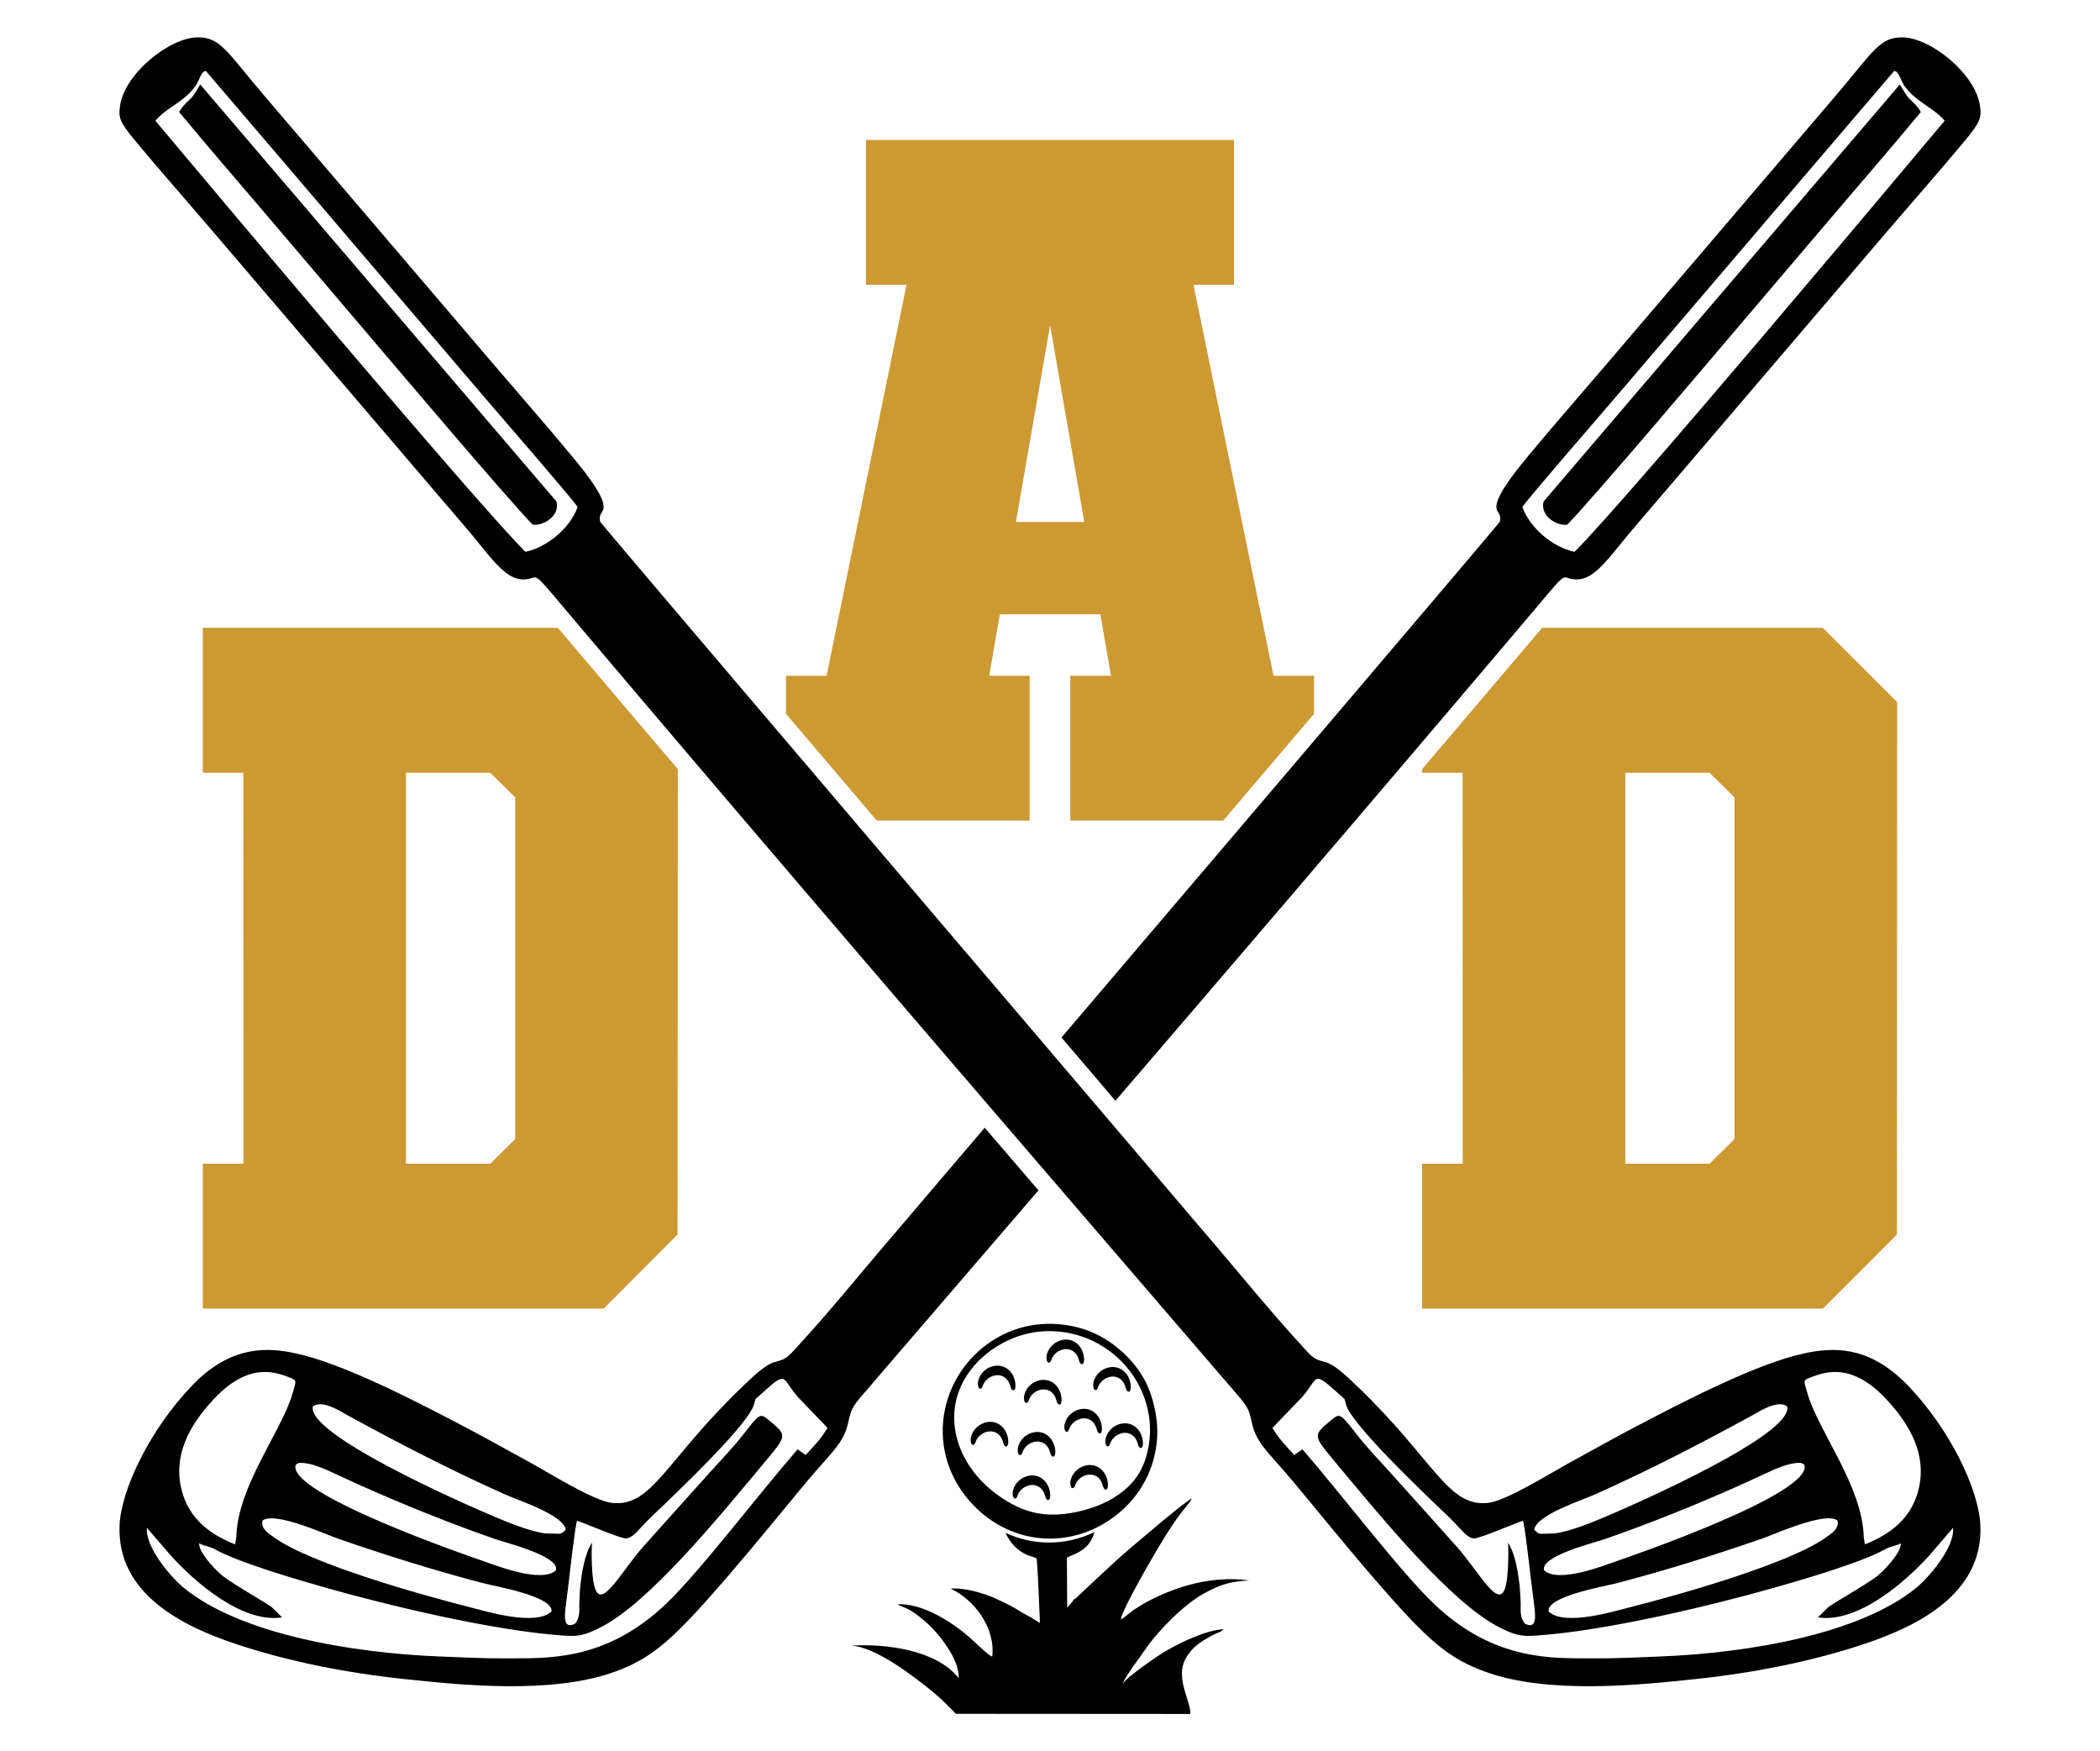 <?xml version="1.0" encoding="UTF-8"?> <!-- Creator: CorelDRAW Home & Student 2018 --> <svg xmlns="http://www.w3.org/2000/svg" xmlns:xlink="http://www.w3.org/1999/xlink" xml:space="preserve" width="800px" height="667px" version="1.1" style="shape-rendering:geometricPrecision; text-rendering:geometricPrecision; image-rendering:optimizeQuality; fill-rule:evenodd; clip-rule:evenodd" viewBox="0 0 800 666.67"> <defs> <style type="text/css"> <![CDATA[ .fil0 {fill:black} .fil1 {fill:#CC9933} ]]> </style> </defs> <g id="Layer_x0020_1">  <g id="_840233016"> <path class="fil0" d="M409.45 608.9l-0.38 0c-0.02,0.41 -1.16,1.74 -2.52,3.21l-0.11 -19.05c2.17,-1.28 8.41,-2.28 10.42,-9.52 0.03,-0.07 0.06,-0.14 0.08,-0.2 -10.93,5.25 -23.2,5.26 -33.87,0.3 0.03,0.09 0.08,0.2 0.14,0.32 0.51,1.07 0.92,1.79 1.57,2.73 1.17,1.65 2.58,3.03 4.24,4.13 2.76,1.82 5.34,2.02 5.83,2.55 0.3,0.39 0.84,12.7 1.33,24.56l-3.04 -1.78 -0.3 -0.34c-1.27,-0.41 -5.29,-2.97 -6.48,-3.65 -2.34,-1.32 -4.64,-2.37 -7.03,-3.5 -3.69,-1.75 -12.03,-4.36 -17.16,-3.76 9.07,4.16 17.1,15.05 15.83,25.83 -1.12,-0.11 -6.35,-5.2 -7.57,-6.33 -6.87,-6.29 -18.65,-14.06 -28.5,-13.57 1.92,1.28 3.63,1.03 8.14,4.59 2.42,1.88 4.56,3.79 6.62,6.19 2.91,3.34 8.82,11.09 8.52,17.32 -8.49,-10.66 -27.52,-13.17 -41.11,-12.35 9.44,0.32 24.5,12.07 31.48,17.79 3.17,2.59 5.67,5.22 8.55,8.18l89.32 0.06c0.3,-4.75 -5.81,-13.54 -1.85,-20.97 2.44,-4.52 5.86,-6.59 10.18,-8.93 0.62,-0.34 1.22,-0.64 2.09,-1.01 0.49,-0.2 0.71,-0.25 1.19,-0.5l1.12 -0.86c-6.63,0.27 -16.29,5 -21.74,8.1 -3.61,2.04 -15.47,10.34 -16.69,12.64 0.27,-1.82 7.21,-11.11 8.57,-13.08 4.81,-7.06 14.85,-17.25 22.45,-21.35 5.7,-3.08 9.25,-4.47 17.12,-4.89 -13.87,-1.93 -27.54,2.05 -39.11,8.23 -1.35,0.72 -3.61,2.12 -4.94,3.03 -1.16,0.8 -3.99,3.28 -4.88,3.58 0.73,-4.58 15.69,-30.13 19.38,-35.51 1.3,-1.92 2.44,-3.52 3.8,-5.31 0.86,-1.15 3.42,-4.06 3.9,-5.19 -2.36,0.79 -19.54,15.62 -23.01,18.53 -3.64,3.06 -7.19,6.32 -10.96,9.82 -1.09,1.01 -10.62,9.95 -10.62,9.96z"></path> <path class="fil0" d="M437.92 540.83c0.65,6.15 -0.38,13.12 -3.2,18.66 -3.34,6.58 -9.74,11.19 -17.07,13.99 -3.2,1.23 -6.57,2.1 -9.93,2.64 -11.16,1.8 -18.87,-0.87 -26.71,-6.24 -14.57,-9.97 -20.93,-26.2 -15.69,-40.28 4.13,-11.14 15.31,-19.61 26.79,-22 21.79,-4.55 43.42,10.79 45.81,33.23zm-12.7 36.07c9.18,-7.16 14.93,-17.71 15.61,-29.78 0.38,-7.14 -1.52,-15.62 -4.7,-21.56 -4.12,-7.7 -11.26,-14.18 -18.91,-17.79 -7.6,-3.58 -16.94,-4.61 -25.06,-3.03 -15.87,3.09 -28.71,15.63 -32.16,31.79 -2.6,12.31 0.68,24.88 9.04,34.61 14.71,17.15 38.54,19.55 56.18,5.76z"></path> <path class="fil0" d="M374.74 545.59c-1.41,0.69 -2.63,1.95 -3.15,3.59 -0.16,0.49 -0.38,0.77 -0.59,0.88 -0.25,0.13 -0.47,0.09 -0.68,-0.07 -0.11,-0.1 -0.22,-0.27 -0.33,-0.47 -0.22,-0.55 -0.3,-1.58 -0.05,-2.55l0 0c0.4,-1.52 1.27,-2.8 2.38,-3.76 0.93,-0.78 2.01,-1.34 3.13,-1.63 1.14,-0.3 2.33,-0.32 3.47,-0.02 1.19,0.31 2.33,0.99 3.28,2.09 1.55,1.81 1.99,4.24 1.9,5.64 -0.02,0.36 -0.08,0.67 -0.19,0.89 -0.1,0.34 -0.32,0.54 -0.62,0.56 -0.22,0.02 -0.43,-0.1 -0.65,-0.37 -0.25,-0.37 -0.38,-0.78 -0.52,-1.27 -0.11,-0.38 -0.24,-0.81 -0.46,-1.26 -0.68,-1.41 -1.74,-2.25 -2.88,-2.63 -0.65,-0.2 -1.33,-0.27 -2,-0.2 -0.71,0.07 -1.39,0.26 -2.04,0.58zm17.91 3.86c-1.41,0.7 -2.63,1.96 -3.15,3.59 -0.16,0.49 -0.38,0.77 -0.59,0.88 -0.25,0.13 -0.46,0.1 -0.68,-0.07 -0.11,-0.1 -0.25,-0.26 -0.33,-0.46 -0.21,-0.56 -0.29,-1.58 -0.05,-2.55 0.41,-1.52 1.27,-2.81 2.39,-3.77 0.92,-0.77 1.98,-1.33 3.12,-1.63 1.14,-0.29 2.33,-0.32 3.47,-0.02 1.2,0.32 2.34,0.99 3.29,2.09 1.54,1.82 1.98,4.25 1.9,5.65 -0.03,0.36 -0.09,0.66 -0.19,0.89 -0.11,0.34 -0.33,0.54 -0.63,0.56 -0.21,0.02 -0.43,-0.1 -0.65,-0.38 -0.24,-0.36 -0.38,-0.78 -0.51,-1.26 -0.11,-0.38 -0.25,-0.81 -0.47,-1.26 -0.67,-1.41 -1.73,-2.26 -2.87,-2.63 -0.65,-0.21 -1.33,-0.27 -2.01,-0.2 -0.71,0.06 -1.39,0.26 -2.04,0.57zm-1.92 16.55c-1.42,0.69 -2.64,1.95 -3.15,3.59 -0.16,0.49 -0.38,0.76 -0.6,0.88 -0.24,0.13 -0.46,0.09 -0.68,-0.07 -0.11,-0.1 -0.24,-0.27 -0.32,-0.47 -0.22,-0.55 -0.3,-1.57 -0.06,-2.55 0.41,-1.51 1.28,-2.8 2.39,-3.76 0.92,-0.77 2.01,-1.34 3.12,-1.63 1.14,-0.3 2.34,-0.32 3.48,-0.02 1.19,0.31 2.33,0.99 3.28,2.09 1.55,1.82 1.98,4.24 1.9,5.64 -0.03,0.36 -0.08,0.67 -0.19,0.89 -0.11,0.35 -0.33,0.55 -0.62,0.57 -0.22,0.01 -0.47,-0.1 -0.66,-0.38 -0.24,-0.37 -0.38,-0.78 -0.51,-1.27 -0.11,-0.38 -0.25,-0.81 -0.46,-1.26 -0.68,-1.41 -1.74,-2.25 -2.88,-2.62 -0.65,-0.21 -1.33,-0.27 -2.01,-0.21 -0.7,0.07 -1.38,0.27 -2.03,0.58zm21.98 -3.96c-1.44,0.69 -2.63,1.95 -3.18,3.59 -0.16,0.49 -0.35,0.76 -0.57,0.88 -0.24,0.13 -0.48,0.09 -0.67,-0.07 -0.14,-0.1 -0.25,-0.26 -0.33,-0.47 -0.24,-0.55 -0.33,-1.58 -0.05,-2.55 0.38,-1.51 1.24,-2.8 2.38,-3.76 0.9,-0.77 1.99,-1.34 3.13,-1.63 1.14,-0.3 2.33,-0.32 3.47,-0.02 1.19,0.31 2.33,0.99 3.26,2.09 1.54,1.82 2,4.24 1.9,5.64 -0.03,0.36 -0.09,0.67 -0.17,0.89 -0.13,0.35 -0.35,0.54 -0.62,0.56 -0.25,0.02 -0.46,-0.1 -0.65,-0.37 -0.27,-0.37 -0.41,-0.78 -0.54,-1.27 -0.11,-0.38 -0.25,-0.81 -0.47,-1.26 -0.68,-1.41 -1.71,-2.25 -2.87,-2.63 -0.65,-0.2 -1.33,-0.27 -2.01,-0.2 -0.68,0.07 -1.39,0.27 -2.01,0.58zm13.33 -15.89c-1.42,0.69 -2.64,1.95 -3.15,3.59 -0.17,0.49 -0.38,0.77 -0.6,0.88 -0.22,0.13 -0.46,0.1 -0.68,-0.07 -0.11,-0.1 -0.22,-0.27 -0.32,-0.47 -0.22,-0.55 -0.3,-1.57 -0.06,-2.55 0.41,-1.51 1.28,-2.8 2.39,-3.76 0.92,-0.78 2.01,-1.34 3.12,-1.63 1.14,-0.29 2.34,-0.32 3.48,-0.02 1.22,0.31 2.33,0.99 3.28,2.09 1.55,1.82 1.98,4.24 1.9,5.64 -0.03,0.36 -0.08,0.67 -0.16,0.9 -0.14,0.34 -0.36,0.54 -0.66,0.55 -0.21,0.02 -0.43,-0.1 -0.65,-0.37 -0.24,-0.37 -0.38,-0.78 -0.51,-1.27 -0.11,-0.38 -0.25,-0.81 -0.46,-1.26 -0.68,-1.41 -1.74,-2.25 -2.88,-2.62 -0.65,-0.21 -1.33,-0.28 -2.01,-0.21 -0.7,0.07 -1.38,0.27 -2.03,0.58zm-15.61 -5.52c-1.44,0.69 -2.63,1.95 -3.18,3.59 -0.16,0.48 -0.35,0.76 -0.57,0.88 -0.24,0.13 -0.48,0.09 -0.67,-0.08 -0.14,-0.1 -0.25,-0.26 -0.33,-0.46 -0.24,-0.56 -0.33,-1.58 -0.05,-2.55 0.38,-1.52 1.24,-2.81 2.38,-3.76 0.9,-0.78 1.99,-1.34 3.13,-1.63 1.14,-0.3 2.33,-0.32 3.47,-0.03 1.19,0.32 2.33,1 3.26,2.09 1.54,1.82 2.01,4.25 1.9,5.65 -0.03,0.36 -0.08,0.67 -0.17,0.89 -0.13,0.34 -0.35,0.54 -0.62,0.56 -0.25,0.02 -0.46,-0.1 -0.65,-0.37 -0.27,-0.37 -0.41,-0.79 -0.54,-1.27 -0.11,-0.38 -0.25,-0.81 -0.47,-1.26 -0.67,-1.41 -1.71,-2.25 -2.87,-2.63 -0.63,-0.21 -1.33,-0.27 -2.01,-0.2 -0.68,0.06 -1.36,0.26 -2.01,0.58zm-32.95 -16.44c-1.41,0.69 -2.63,1.95 -3.15,3.59 -0.16,0.48 -0.38,0.76 -0.59,0.88 -0.25,0.13 -0.46,0.09 -0.68,-0.07 -0.14,-0.1 -0.25,-0.27 -0.33,-0.47 -0.22,-0.55 -0.3,-1.58 -0.05,-2.55l0 0c0.41,-1.52 1.27,-2.8 2.39,-3.76 0.92,-0.78 1.98,-1.34 3.12,-1.63 1.14,-0.3 2.33,-0.32 3.47,-0.02 1.2,0.31 2.34,0.99 3.29,2.08 1.54,1.82 1.98,4.25 1.9,5.65 -0.03,0.36 -0.09,0.67 -0.19,0.89 -0.11,0.34 -0.33,0.54 -0.63,0.56 -0.22,0.02 -0.46,-0.1 -0.65,-0.37 -0.27,-0.37 -0.38,-0.79 -0.52,-1.27 -0.1,-0.38 -0.24,-0.81 -0.46,-1.26 -0.7,-1.41 -1.73,-2.25 -2.87,-2.63 -0.66,-0.2 -1.33,-0.27 -2.01,-0.2 -0.71,0.07 -1.39,0.26 -2.04,0.58zm17.56 5.41c-1.44,0.7 -2.63,1.96 -3.15,3.59 -0.16,0.49 -0.38,0.77 -0.59,0.89 -0.25,0.12 -0.47,0.09 -0.68,-0.07 -0.14,-0.11 -0.25,-0.27 -0.33,-0.47 -0.21,-0.56 -0.3,-1.58 -0.05,-2.55l0 -0.01c0.4,-1.51 1.27,-2.8 2.39,-3.75 0.92,-0.78 1.98,-1.34 3.12,-1.63 1.14,-0.3 2.33,-0.33 3.47,-0.03 1.2,0.32 2.34,0.99 3.28,2.09 1.55,1.82 1.99,4.25 1.9,5.65 -0.02,0.36 -0.08,0.67 -0.19,0.89 -0.13,0.34 -0.32,0.54 -0.62,0.56 -0.22,0.02 -0.46,-0.1 -0.65,-0.37 -0.27,-0.37 -0.38,-0.79 -0.52,-1.27 -0.13,-0.38 -0.24,-0.81 -0.46,-1.26 -0.7,-1.41 -1.73,-2.26 -2.87,-2.63 -0.66,-0.21 -1.33,-0.27 -2.01,-0.2 -0.71,0.06 -1.39,0.26 -2.04,0.57zm8.58 -15.34c-1.41,0.7 -2.63,1.96 -3.15,3.59 -0.16,0.49 -0.38,0.77 -0.6,0.88 -0.24,0.13 -0.46,0.1 -0.68,-0.06 -0.1,-0.11 -0.24,-0.27 -0.32,-0.47 -0.22,-0.56 -0.3,-1.58 -0.06,-2.55 0.41,-1.52 1.28,-2.81 2.39,-3.77 0.92,-0.77 2.01,-1.33 3.12,-1.62 1.14,-0.3 2.34,-0.33 3.48,-0.03 1.19,0.32 2.33,0.99 3.28,2.09 1.55,1.82 1.98,4.25 1.9,5.65 -0.03,0.36 -0.08,0.67 -0.19,0.89 -0.11,0.34 -0.32,0.54 -0.62,0.56 -0.22,0.02 -0.44,-0.1 -0.65,-0.37 -0.25,-0.37 -0.38,-0.79 -0.52,-1.27 -0.11,-0.38 -0.24,-0.81 -0.46,-1.26 -0.68,-1.42 -1.74,-2.26 -2.88,-2.63 -0.65,-0.21 -1.33,-0.27 -2.01,-0.2 -0.7,0.06 -1.38,0.26 -2.03,0.57zm17.77 10.45c-1.41,0.7 -2.63,1.96 -3.14,3.59 -0.17,0.49 -0.38,0.77 -0.6,0.88 -0.24,0.13 -0.46,0.1 -0.68,-0.07 -0.13,-0.1 -0.24,-0.26 -0.32,-0.46 -0.22,-0.56 -0.3,-1.58 -0.06,-2.56l0 0c0.41,-1.51 1.28,-2.8 2.39,-3.76 0.92,-0.77 1.98,-1.33 3.12,-1.63 1.14,-0.29 2.33,-0.32 3.47,-0.02 1.2,0.32 2.34,0.99 3.29,2.09 1.55,1.82 1.98,4.24 1.9,5.65 -0.03,0.36 -0.08,0.67 -0.19,0.89 -0.14,0.34 -0.33,0.54 -0.63,0.56 -0.21,0.02 -0.46,-0.1 -0.65,-0.38 -0.27,-0.36 -0.38,-0.78 -0.51,-1.26 -0.14,-0.39 -0.25,-0.81 -0.46,-1.26 -0.71,-1.42 -1.74,-2.26 -2.88,-2.63 -0.65,-0.21 -1.33,-0.27 -2.01,-0.21 -0.71,0.07 -1.38,0.27 -2.04,0.58z"></path> <path class="fil1" d="M485.15 257.19l-30.48 -148.89 15.41 0 0 -55.18 -140.18 0 0 55.18 15.45 0 -30.45 148.89 -15.47 0 0 14.51c11.53,13.56 23.07,27.12 34.6,40.67l58.22 0 0 -55.18 -15.42 0 4.07 -23.39 38.27 0 4.07 23.39 -15.5 0 0 55.18 58.25 0c11.53,-13.55 23.07,-27.11 34.6,-40.67l0 -14.51 -15.44 0zm-98.14 -58.58l13.03 -74.88 13.02 74.88 -26.05 0z"></path> <path class="fil1" d="M212.55 238.97l-135.29 0 0 55.18 15.44 0 0.05 148.89 -15.49 0 0 55.19 152.71 0 28.15 -28.21 0.11 -177.24c-4.64,-5.47 -9.31,-10.94 -13.95,-16.41 -9.86,-11.58 -19.68,-23.16 -29.5,-34.76 -0.74,-0.88 -1.5,-1.76 -2.23,-2.64zm-16.28 194.69l-9.5 9.38 -32.11 0 0 -148.89 32.11 0 9.5 9.38 0 130.13z"></path> <path class="fil1" d="M694.4 238.97l-106.96 0c-0.73,0.88 -1.47,1.76 -2.23,2.64 -9.82,11.6 -19.65,23.18 -29.5,34.76 -4.64,5.48 -9.31,10.95 -13.97,16.43l0 1.35 15.44 0 0.05 148.89 -15.49 0 0 55.19 152.71 0 28.18 -28.21 0.1 -202.78 -28.33 -28.27zm-33.63 194.69l-9.52 9.38 -32.08 0 0 -148.89 32.08 0 9.52 9.38 0 130.13z"></path> <path class="fil0" d="M710.44 588.01c9.8,-3.87 18.21,-10.13 20.68,-21.96 1.74,-8.41 0.43,-19.88 -13.19,-34 -11.97,-12.42 -21.36,-10.18 -27.25,-7.96 -3.99,1.5 -3.74,1 -1.98,6.89 4.23,14.23 20.9,35.03 21.31,54.45l0.43 2.58zm-498.43 -397.14c1.33,5.53 -4.94,9.23 -9.04,8.83 -10.48,-10.81 -54.09,-62.37 -66.9,-77.4 -11.29,-13.26 -22.58,-26.53 -33.85,-39.78 -11.2,-13.17 -23.04,-26.8 -34,-40.05 1.27,-2.1 2.55,-3.32 4.29,-4.97 1.73,-1.67 2.47,-3.6 3.77,-5.49l135.73 158.86zm487.87 387.97c-4.96,-3.3 -24.02,5.4 -28.52,6.95 -17.81,6.18 -36.75,12.14 -55.48,17.02 -4.77,1.24 -26.81,5 -25.94,10.77 5.97,5.81 25.67,-0.27 30.48,-1.48 18.34,-4.61 62.07,-16.85 75.66,-27.08 0.95,-0.73 5.1,-3.19 3.8,-6.18zm-12.51 -21.13c-1.25,-0.87 -1.19,-0.74 -2.25,-0.73 -0.63,0 -1.11,0.07 -1.68,0.16 -3.29,0.52 -6.84,2.01 -9.61,3.3 -4.07,1.89 -8.17,3.79 -12.27,5.62 -16.04,7.13 -33.41,14.12 -50.35,20 -3.8,1.31 -24.67,6.47 -22.98,11.87 5.59,5.03 23.15,-2 27.44,-3.46 6.45,-2.21 75.26,-25.97 71.7,-36.76zm-6.54 -22.21c-3.5,-2.83 -11.05,2.15 -13.08,3.27 -20.09,10.96 -39.11,20.84 -60.39,30.33 -5.18,2.31 -21.96,7.68 -22.91,13.32 1.44,1.39 1.39,1.39 2.61,1.57l5.21 -0.14c6.05,-0.81 14.17,-4.18 19.32,-6.35 12.33,-5.2 71.68,-31.39 69.24,-42zm-168.65 -2.86c-12.68,-11.32 -9.26,-8.84 -15.9,-0.97l-11.54 11.99c2.77,4.51 4.53,6.15 8.33,10.33l3.1 -2.17c15.25,17.57 37.31,46.67 50.15,58.89 23.23,22.13 45.84,20.59 60.12,20.72 9.04,0.08 17.45,-0.37 26.27,-0.72 33.44,-1.35 75.91,-8.54 97.41,-26.25 4.53,-3.72 14.54,-15.15 13.92,-22.76l-9.2 10.7c-8.88,9.75 -27.01,25.76 -42.31,23.43l4.1 -4.04c3.31,-2.28 18.15,-10.72 19.62,-12.72 2.06,-1.7 8.19,-8.24 7.87,-11.46 -1.39,0.89 -4.07,1.2 -5.78,2.17 -9.12,5.17 -32.38,11.9 -42.88,14.87 -22.77,6.46 -62.83,16.15 -89.54,18.06 -5.73,0.41 -8.09,0.32 -14.87,-3.16 -18.38,-9.43 -44.32,-41.18 -63.05,-63.66 -7.95,-9.55 -7.87,-9.43 -0.49,-15.5 2.88,-2.38 3.29,-2 9.04,5.38 4.15,5.37 8.58,9.87 12.95,14.75 8.41,9.38 16.88,18.73 25.26,28.15 9.01,10.12 16.48,25.23 18.89,15.05 0.9,-3.79 1.11,-11.84 0.84,-16.31 2.88,4.26 3.91,12.07 4.37,15.98 0.27,2.39 0.33,4.74 0.44,7.18 0.08,2.07 -0.49,4.94 1.57,7.62 4.64,2.42 4.05,-2.97 3.67,-6.26 -0.47,-3.74 -0.93,-7.32 -1.39,-11.09 -0.3,-2.49 -2.31,-20.62 -3.01,-21.82 -2.96,0.96 -16.42,6.76 -18.54,6.73 -2.85,-0.05 -5.34,-4.05 -9.88,-8.36 -7,-6.63 -14,-13.45 -21.17,-20.74 -4.28,-4.39 -13.27,-13.82 -16.53,-19.24 -1.6,-2.66 -1.19,-3.08 -1.84,-4.77zm-292.11 -339.71c-2.55,-3.74 -30.07,-35.4 -35.39,-41.64 -11.78,-13.78 -23.59,-27.62 -35.37,-41.43 -23.64,-27.67 -47.17,-55.32 -70.86,-82.97 -1.6,-0.31 -2.88,4.14 -3.75,5.39 -4.64,6.6 -10.77,8.06 -15.52,13.53 19.16,22.8 121.32,144.57 140.99,164.2 8.25,-1.78 16.89,-8.88 19.9,-17.08zm8.6 5.68c3.83,4.99 234.11,275.21 235.12,276.41 9.12,10.71 20.03,24.01 29.17,34.06 7.25,7.95 6.74,8.13 12.05,9.56 3.21,0.86 7.39,4.73 11.86,9 29.67,28.4 34.66,46.42 50.16,44.57 6.84,-0.83 23.53,-11.24 29.99,-14.79 9.77,-5.39 19.46,-10.78 29.39,-15.95 15.64,-8.15 43.18,-22.45 61.04,-26.22 10.04,-2.12 24.1,-3.51 39.17,12.05 16.31,16.85 27.24,39.96 27.81,53.44 1.14,26.6 -25.02,38.74 -43.88,45.09 -20.06,6.74 -42.64,11.21 -65.22,13.55 -19,1.96 -55.39,6.11 -79.87,-2.98 -12.57,-4.67 -20.09,-10.56 -36.18,-28.72 -10.1,-11.39 -19.79,-23.16 -29.53,-35.01 -5.16,-6.25 -9.47,-11.47 -14.82,-17.4 -5.89,-6.54 -7.19,-9.75 -8.06,-13.76 -1.3,-5.91 -1.57,-5.92 -8.71,-14.21 -4.89,-5.66 -9.77,-11.35 -14.63,-16.99 -16.39,-19.07 -32.79,-38.11 -49.13,-57.13l-2.03 -2.36 -1.71 -1.99 -0.33 -0.37 -0.32 -0.38 -0.3 -0.37 -0.33 -0.37 -0.19 -0.23 -0.13 -0.14 -0.33 -0.38 -0.32 -0.37 -0.3 -0.37 -0.33 -0.37 -0.32 -0.38 -0.33 -0.37 -0.32 -0.37 -0.3 -0.37 -0.33 -0.37 -0.19 -0.23 -0.13 -0.14 -0.33 -0.38 -0.3 -0.37 -0.32 -0.37 -0.33 -0.37 -0.33 -0.38 -0.32 -0.37 -0.3 -0.37 -0.33 -0.37 -0.32 -0.38 -0.19 -0.21 -0.14 -0.16 -0.32 -0.37 -0.3 -0.37 -0.33 -0.38 -0.32 -0.37 -0.33 -0.37 -0.32 -0.37 -0.3 -0.38 -0.65 -0.74 -0.17 -0.2 -0.16 -0.17 -0.62 -0.75 -0.33 -0.37 -0.33 -0.37 -0.62 -0.75 -0.32 -0.37 -0.33 -0.37 -0.33 -0.37 -0.16 -0.2 -0.46 -0.55 -0.33 -0.37 -1.27 -1.49 -0.33 -0.37 -0.65 -0.75 -0.16 -0.18 -0.16 -0.19 -0.3 -0.37 -7.66 -8.89c-41.96,-48.85 -83.83,-97.72 -125.74,-147.04 -9.85,-11.59 -19.65,-23.14 -29.47,-34.75 -17.89,-21.12 -14.17,-17.62 -19,-16.89 -5.73,0.86 -10.04,-3.17 -17.32,-12.26 -4.83,-6.04 -9.88,-11.8 -14.9,-17.66l-88.04 -103.05c-9.5,-11.12 -20.03,-23.07 -29.26,-34.17 -6.16,-7.39 -6.13,-8.91 -5.67,-12.88 1.49,-12.22 18.73,-26.26 29.66,-26.33 8.64,-0.06 11.11,5.53 25,21.83l87.64 102.65c9.71,11.36 20.14,23.27 29.61,34.68 4.48,5.37 9.5,11.72 11.51,16.31 2.55,5.84 -1.58,4.94 -0.44,9.08z"></path> <path class="fil0" d="M89.55 588.01c-9.8,-3.87 -18.18,-10.13 -20.65,-21.96 -1.77,-8.41 -0.47,-19.88 13.16,-34 11.99,-12.41 21.36,-10.18 27.25,-7.96 3.99,1.5 3.74,1 2.01,6.89 -4.24,14.23 -20.9,35.03 -21.31,54.45l-0.46 2.58zm498.46 -397.14c-1.33,5.53 4.91,9.23 9.01,8.83 10.48,-10.81 54.09,-62.37 66.9,-77.4 11.29,-13.26 22.58,-26.53 33.85,-39.78 11.2,-13.17 23.04,-26.8 34,-40.05 -1.27,-2.09 -2.55,-3.32 -4.29,-4.97 -1.71,-1.67 -2.44,-3.6 -3.74,-5.49l-135.73 158.86zm-487.88 387.97c4.94,-3.3 24.02,5.4 28.5,6.95 17.81,6.18 36.75,12.14 55.48,17.02 4.77,1.24 26.81,5 25.97,10.77 -5.97,5.81 -25.67,-0.27 -30.48,-1.48 -18.37,-4.61 -62.1,-16.85 -75.67,-27.08 -0.97,-0.73 -5.1,-3.19 -3.8,-6.18zm12.52 -21.13c1.24,-0.87 1.16,-0.74 2.22,-0.73 0.65,0 1.11,0.07 1.68,0.16 3.32,0.52 6.87,2.01 9.64,3.3 4.07,1.89 8.14,3.79 12.27,5.62 16.04,7.13 33.41,14.12 50.34,20 3.8,1.31 24.65,6.47 22.96,11.87 -5.59,5.03 -23.12,-2 -27.41,-3.46 -6.49,-2.21 -75.26,-25.97 -71.7,-36.76zm6.54 -22.21c3.47,-2.83 11.02,2.15 13.08,3.27 20.05,10.96 39.11,20.84 60.36,30.33 5.18,2.31 21.96,7.68 22.9,13.32 -1.41,1.39 -1.38,1.39 -2.6,1.57l-5.21 -0.14c-6.05,-0.81 -14.17,-4.18 -19.3,-6.35 -12.35,-5.2 -71.7,-31.39 -69.23,-42zm168.65 -2.86c12.67,-11.32 9.25,-8.84 15.9,-0.97l11.51 11.99c-2.77,4.51 -4.51,6.15 -8.33,10.33l-3.07 -2.17c-15.28,17.57 -37.32,46.67 -50.16,58.89 -23.23,22.13 -45.84,20.59 -60.14,20.72 -9.01,0.08 -17.45,-0.37 -26.27,-0.72 -33.41,-1.35 -75.88,-8.54 -97.41,-26.25 -4.5,-3.72 -14.52,-15.16 -13.92,-22.76l9.23 10.7c8.85,9.75 26.97,25.77 42.28,23.43l-4.1 -4.04c-3.31,-2.28 -18.13,-10.72 -19.59,-12.72 -2.06,-1.7 -8.2,-8.24 -7.9,-11.45 1.41,0.88 4.07,1.19 5.78,2.16 9.12,5.16 32.41,11.9 42.88,14.87 22.77,6.46 62.86,16.15 89.54,18.06 5.73,0.41 8.11,0.32 14.87,-3.16 18.38,-9.43 44.32,-41.18 63.05,-63.66 7.95,-9.55 7.87,-9.43 0.51,-15.5 -2.9,-2.38 -3.31,-2 -9.03,5.38 -4.18,5.37 -8.58,9.87 -12.98,14.75 -8.38,9.38 -16.88,18.73 -25.26,28.15 -8.99,10.12 -16.45,25.23 -18.87,15.05 -0.92,-3.79 -1.14,-11.84 -0.84,-16.31 -2.9,4.26 -3.93,12.07 -4.39,15.97 -0.28,2.4 -0.33,4.75 -0.44,7.19 -0.08,2.07 0.49,4.94 -1.57,7.62 -4.62,2.42 -4.05,-2.97 -3.64,-6.26 0.43,-3.74 0.92,-7.32 1.36,-11.09 0.3,-2.49 2.33,-20.62 3.01,-21.82 2.96,0.96 16.42,6.76 18.54,6.73 2.85,-0.05 5.34,-4.05 9.88,-8.36 7,-6.63 14.03,-13.46 21.17,-20.74 4.31,-4.39 13.27,-13.82 16.52,-19.24 1.61,-2.66 1.23,-3.08 1.88,-4.77zm292.11 -339.71c2.52,-3.74 30.04,-35.4 35.36,-41.64 11.78,-13.78 23.59,-27.62 35.39,-41.43 23.64,-27.68 47.17,-55.32 70.87,-82.97 1.57,-0.31 2.85,4.14 3.74,5.39 4.64,6.6 10.75,8.06 15.53,13.53 -19.16,22.8 -121.32,144.57 -141.02,164.2 -8.23,-1.78 -16.86,-8.88 -19.87,-17.08zm-8.63 5.68c-2.44,3.2 -98.39,115.89 -166.94,196.37l20.54 24.09c41.94,-48.84 83.81,-97.71 125.72,-147.02 9.85,-11.59 19.67,-23.14 29.5,-34.75 17.88,-21.12 14.17,-17.62 18.97,-16.89 5.75,0.86 10.04,-3.17 17.32,-12.26 4.83,-6.04 9.9,-11.8 14.9,-17.66l88.04 -103.05c9.53,-11.12 20.06,-23.07 29.28,-34.17 6.14,-7.39 6.14,-8.91 5.65,-12.88 -1.47,-12.22 -18.73,-26.26 -29.67,-26.33 -8.63,-0.06 -11.1,5.53 -24.99,21.83l-87.64 102.65c-9.69,11.36 -20.14,23.27 -29.61,34.68 -4.45,5.37 -9.47,11.72 -11.48,16.31 -2.58,5.84 1.58,4.94 0.41,9.08zm-196.2 230.73c-23.04,27.05 -38.65,45.37 -38.92,45.68 -9.12,10.71 -20,24.01 -29.17,34.06 -7.25,7.95 -6.74,8.13 -12.06,9.56 -3.2,0.86 -7.38,4.73 -11.83,9 -29.69,28.4 -34.68,46.42 -50.15,44.57 -6.87,-0.83 -23.56,-11.24 -29.99,-14.79 -9.77,-5.39 -19.49,-10.78 -29.4,-15.95 -15.63,-8.15 -43.2,-22.45 -61.04,-26.22 -10.04,-2.12 -24.12,-3.51 -39.16,12.05 -16.31,16.85 -27.28,39.96 -27.85,53.44 -1.13,26.6 25.03,38.74 43.92,45.09 20.05,6.74 42.64,11.21 65.22,13.55 18.99,1.96 55.36,6.11 79.87,-2.98 12.57,-4.67 20.06,-10.56 36.15,-28.72 10.1,-11.39 19.79,-23.16 29.56,-35.01 5.13,-6.25 9.44,-11.47 14.79,-17.4 5.89,-6.54 7.19,-9.75 8.09,-13.76 1.3,-5.91 1.57,-5.92 8.71,-14.21 4.86,-5.66 9.77,-11.35 14.6,-16.99 16.42,-19.07 32.79,-38.11 49.15,-57.13 -6.84,-7.95 -13.65,-15.89 -20.49,-23.84z"></path> </g> </g> </svg> 